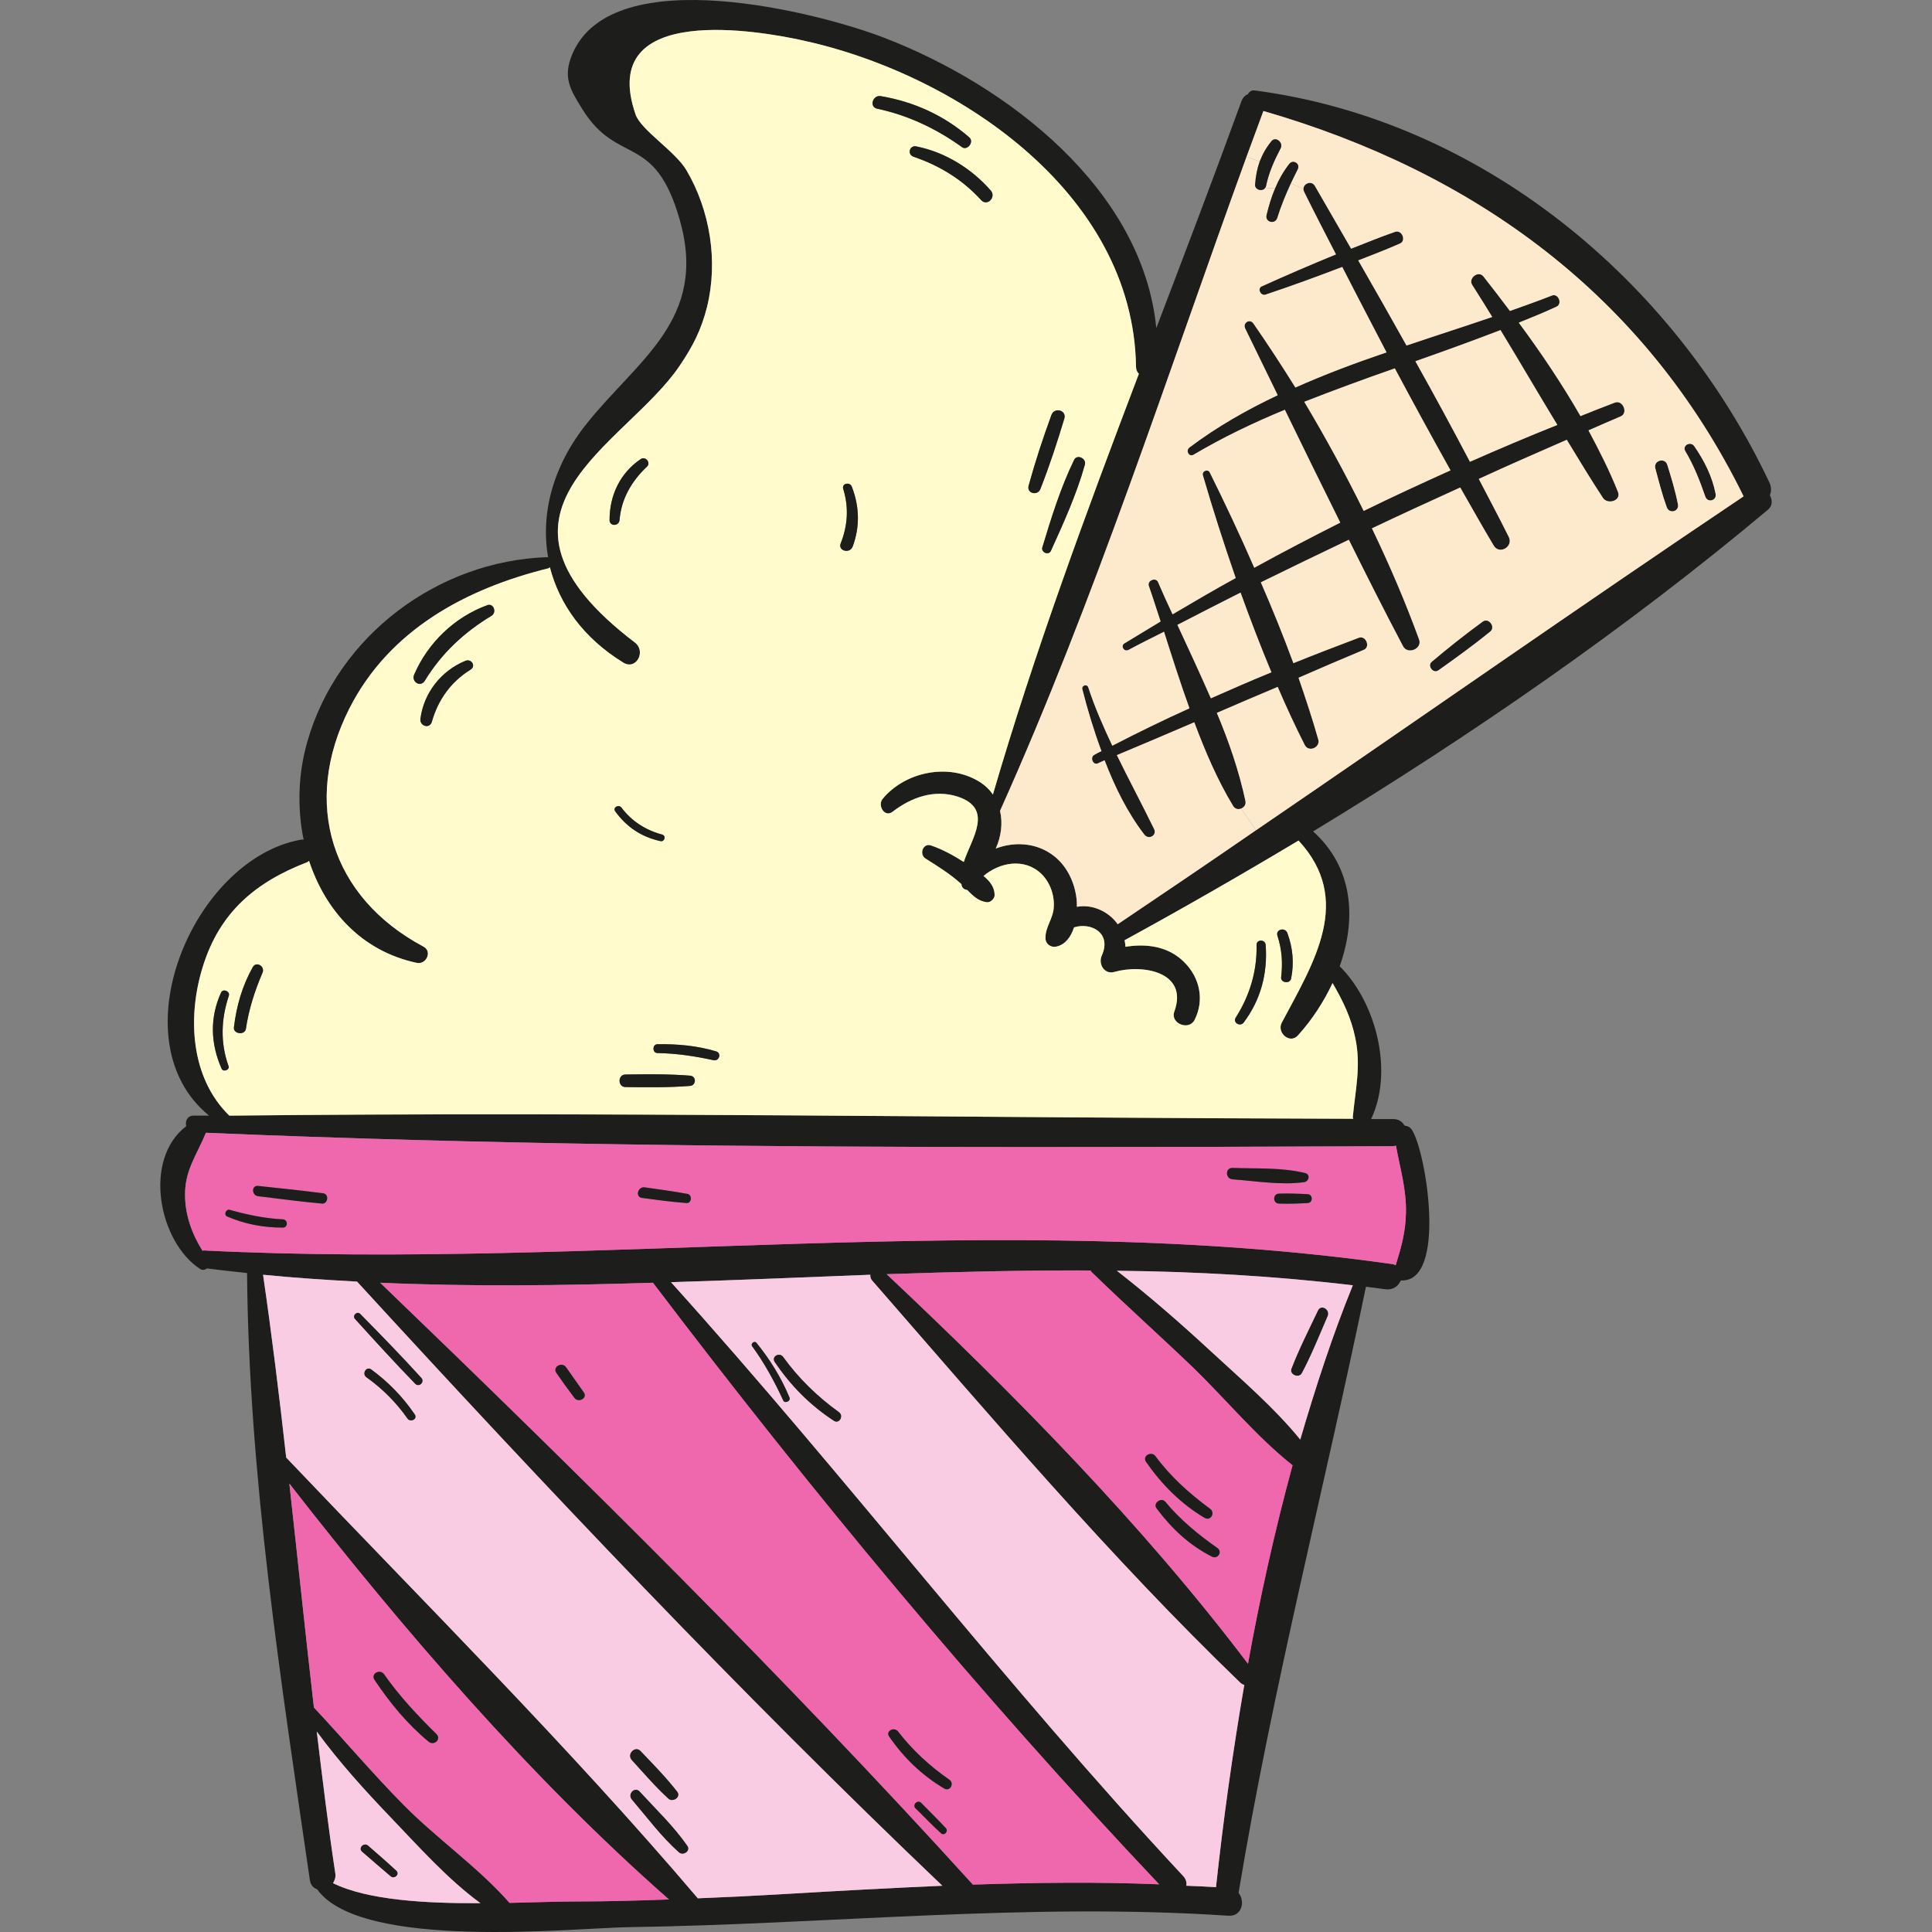 <?xml version="1.0" encoding="iso-8859-1"?>
<!-- Uploaded to: SVG Repo, www.svgrepo.com, Generator: SVG Repo Mixer Tools -->
<svg height="800px" width="800px" version="1.1" id="Layer_1" xmlns="http://www.w3.org/2000/svg" xmlns:xlink="http://www.w3.org/1999/xlink" 
	 viewBox="0 0 271.794 271.794" xml:space="preserve">
<rect x="0" y="0" width="271.794" height="271.794" fill="#808080" stroke="none"/>
<g>
	<path style="fill:#1D1D1B;" d="M248.986,69.664c0.362,0.683,0.402,1.487-0.281,2.049c-19.731,16.557-41.592,31.666-63.976,45.249
		c5.666,5.104,6.108,12.297,3.737,18.968c5.184,5.144,7.595,14.869,4.421,21.499c1.045,0,2.09,0,3.134,0
		c0.764,0,1.286,0.402,1.567,0.924c0.362,0.04,0.764,0.161,1.045,0.603c2.009,3.054,4.983,21.54-1.567,21.178
		c-0.322,0.764-1.085,1.366-2.09,1.246c-0.924-0.121-1.889-0.241-2.813-0.362c-5.907,28.572-13.141,56.461-17.923,85.274
		c0.964,1.165,0.482,3.335-1.407,3.215c-28.25-1.889-56.26,1.206-84.47,1.607c-7.675,0.121-37.614,3.335-43.762-5.345
		c-0.482-0.161-0.884-0.522-1.005-1.246c-4.099-28.17-8.6-56.943-8.841-85.435c-1.889-0.201-3.777-0.402-5.626-0.643
		c-0.281,0.201-0.643,0.281-0.964,0.08c-5.827-3.777-8.118-15.391-1.969-20.093c-0.161-0.683,0.121-1.447,1.005-1.487
		c0.764,0,1.487,0,2.21,0c-12.98-10.569-2.291-36.047,12.9-38.819c0.161-0.04,0.281,0,0.402,0
		c-0.924-4.501-0.764-9.323,0.522-13.784c4.26-14.949,18.405-25.438,33.716-25.96c0.08,0,0.08,0.04,0.161,0.04
		c-1.085-6.189,0.683-12.859,5.345-18.726c7.233-9.122,17.159-14.708,13.181-28.733c-3.536-12.457-8.72-7.555-13.703-15.592
		c-1.728-2.773-2.813-4.501-1.406-7.796c5.706-13.342,35.002-5.706,43.883-2.25c17.441,6.711,36.328,21.338,38.257,40.829
		c4.059-10.649,8.117-21.298,11.975-31.907c0.201-0.522,0.522-0.844,0.924-1.005c0.161-0.322,0.442-0.563,0.924-0.522
		c31.827,4.179,58.912,26.563,72.455,55.215C249.228,68.579,249.187,69.182,248.986,69.664z M245.289,69.825
		c-13.864-28.251-37.815-45.611-67.552-54.211c-0.804,2.13-1.567,4.3-2.371,6.43c-11.172,30.702-21.298,62.248-34.68,92.025
		c0.402,1.728,0.161,3.617-0.603,5.304c2.532-0.965,5.465-0.844,7.796,0.763c2.09,1.407,3.295,3.858,3.576,6.349
		c0.04,0.321,0.04,0.683,0.04,1.085c2.17-0.402,4.461,0.643,5.747,2.451c6.51-4.38,12.98-8.76,19.45-13.221
		C199.598,101.17,222.303,85.256,245.289,69.825z M197.79,170.61c0.08-3.295-0.844-6.309-1.406-9.444
		c-0.121,0-0.241,0.08-0.362,0.08c-16.798,0.08-33.635,0.12-50.473,0.12c-38.9,0-77.799-0.362-116.579-2.009
		c-1.246,3.054-2.974,5.264-2.934,8.72c0,2.853,0.964,5.506,2.451,7.876c0.04,0,0.121-0.04,0.201-0.04
		c55.697,2.773,111.877-5.947,167.253,1.929c0.161,0.04,0.281,0.08,0.402,0.161C197.107,175.553,197.75,173.303,197.79,170.61z
		 M190.315,157.108c0.362-3.777,1.165-7.153,0.362-11.011c-0.563-2.853-1.768-5.345-3.215-7.796
		c-1.246,2.652-2.893,5.184-4.863,7.354c-1.125,1.286-3.014-0.362-2.291-1.768c4.581-8.6,10.087-17.28,2.371-25.638
		c-8.117,4.862-16.315,9.564-24.473,14.025c0.04,0.322,0.121,0.603,0.121,0.924c2.934-0.482,6.028-0.08,8.238,2.13
		c2.25,2.21,2.893,5.385,1.487,8.158c-0.804,1.567-3.456,0.482-2.853-1.165c2.049-5.626-4.501-6.711-8.439-5.586
		c-1.406,0.402-2.29-1.125-1.768-2.291c1.447-3.175-1.487-4.742-3.898-3.978c-0.442,1.326-1.206,2.411-2.451,2.693
		c-0.804,0.201-1.567-0.362-1.567-1.165c-0.04-1.567,1.085-2.773,1.165-4.34c0.121-1.728-0.522-3.536-1.768-4.742
		c-2.371-2.25-5.827-1.607-8.118,0.322c0.844,0.683,1.527,1.487,1.567,2.612c0.04,0.522-0.522,1.125-1.085,1.085
		c-1.246-0.161-1.969-0.924-2.773-1.728c-0.442-0.04-0.804-0.362-0.804-0.804c-0.04-0.04-0.08-0.08-0.121-0.121
		c-1.527-1.366-3.215-2.411-4.943-3.496c-0.924-0.603-0.362-2.21,0.764-1.849c1.648,0.563,3.175,1.407,4.621,2.331
		c1.085-3.295,4.3-7.515-0.884-9.202c-3.295-1.045-6.51,0.121-9.122,2.13c-1.125,0.884-2.17-0.884-1.407-1.808
		c3.175-3.818,9.243-5.063,13.542-2.451c0.844,0.522,1.487,1.125,1.969,1.849c5.827-19.972,13.101-39.623,20.535-59.194
		c-0.241-0.241-0.402-0.563-0.402-1.005c-0.362-24.634-25.598-41.431-47.419-46.013c-4.782-1.005-28.532-5.546-22.986,10.529
		c0.764,2.21,5.586,5.184,7.153,7.836c3.335,5.666,4.501,12.819,2.893,19.289c-0.804,3.175-1.969,5.465-3.818,8.198
		C88,62.795,65.054,71.917,89.326,90.402c1.607,1.246,0.161,3.938-1.648,2.813c-5.626-3.456-9.002-8.238-10.328-13.422
		c-0.04,0.04-0.08,0.121-0.201,0.161c-11.574,2.853-22.383,8.64-28.009,19.731c-6.751,13.342-2.532,26.563,10.408,33.475
		c1.326,0.683,0.402,2.612-0.965,2.291c-7.796-1.688-12.819-7.394-15.11-14.346c-0.08,0.08-0.161,0.161-0.281,0.201
		c-7.274,2.813-12.297,7.033-14.668,14.708c-2.17,6.952-1.768,15.592,3.737,20.937c52.683-0.563,105.447,0.322,158.131,0.442
		C190.356,157.309,190.275,157.229,190.315,157.108z M182.921,202.518c2.17-7.394,4.541-14.708,7.394-21.7
		c-11.051-1.326-22.142-1.929-33.193-2.049c4.541,3.536,8.921,7.354,13.181,11.292C174.563,193.998,179.224,197.977,182.921,202.518
		z M175.567,234.064c1.688-9.363,3.777-18.767,6.269-27.929c-5.023-3.978-9.323-9.203-13.944-13.703
		c-4.742-4.541-9.645-8.921-14.346-13.502c-0.08-0.08-0.08-0.121-0.121-0.201c-9.564-0.04-19.128,0.201-28.692,0.522
		C142.575,196.048,160.779,214.493,175.567,234.064z M175.045,237.037c-0.161-0.04-0.322-0.12-0.482-0.241
		c-18.244-17.561-35.243-37.574-51.88-56.662c-0.201-0.241-0.281-0.522-0.241-0.804c-9.363,0.362-18.686,0.764-28.05,1.045
		c24.634,27.326,46.977,56.662,72.093,83.586c0.362,0.402,0.482,0.884,0.402,1.326c1.406,0.04,2.773,0.121,4.179,0.201
		C172.071,256.166,173.397,246.601,175.045,237.037z M136.868,265.127c8.72-0.281,17.441-0.402,26.201-0.04
		c-25.277-26.723-48.986-55.336-71.209-84.631c-12.779,0.402-25.598,0.563-38.377,0C81.935,207.822,110.346,235.912,136.868,265.127
		z M110.386,266.453c7.434-0.442,14.788-0.844,22.183-1.165c-28.451-27.125-55.778-56.019-82.34-84.993
		c-4.42-0.241-8.801-0.522-13.221-0.965c1.246,8.56,2.291,17.119,3.255,25.719c19.369,20.374,39.744,40.628,57.907,62.006
		C102.228,266.895,106.327,266.694,110.386,266.453z M81.01,267.498c4.38,0,8.72-0.121,13.101-0.281
		c-19.49-17.119-37.413-37.975-53.407-58.51c1.165,10.489,2.25,21.017,3.456,31.506c4.26,4.541,8.278,9.323,12.699,13.784
		c4.661,4.702,10.448,8.72,14.828,13.703C75.304,267.619,78.599,267.498,81.01,267.498z M46.852,264.926
		c4.903,2.411,13.141,2.853,20.736,2.813c-4.621-3.376-8.76-8.037-12.538-11.975c-3.657-3.818-7.314-7.836-10.488-12.176
		c0.804,6.671,1.608,13.342,2.612,19.972C47.254,264.082,47.094,264.524,46.852,264.926z"/>
	<path style="fill:#1D1D1B;" d="M241.351,69.463c0.201,0.964-1.125,1.326-1.447,0.402c-0.764-2.21-1.607-4.38-2.813-6.39
		c-0.482-0.804,0.723-1.447,1.246-0.723C239.784,64.842,240.869,67.012,241.351,69.463z"/>
	<path style="fill:#1D1D1B;" d="M236.047,70.91c0.241,1.045-1.206,1.447-1.567,0.442c-0.643-1.768-1.125-3.657-1.607-5.465
		c-0.281-1.125,1.366-1.567,1.688-0.482C235.122,67.213,235.685,69.061,236.047,70.91z"/>
	<path style="fill:#1D1D1B;" d="M227.166,56.644c1.125-0.442,1.929,1.447,0.844,1.929c-1.527,0.643-3.054,1.326-4.541,1.969
		c1.527,2.853,2.974,5.706,4.139,8.64c0.522,1.246-1.406,1.849-2.09,0.884c-1.768-2.692-3.416-5.425-5.104-8.198
		c-4.139,1.808-8.278,3.617-12.377,5.505c1.406,2.692,2.853,5.425,4.219,8.158c0.683,1.366-1.326,2.572-2.13,1.206
		c-1.607-2.692-3.135-5.425-4.702-8.158c-4.139,1.889-8.278,3.778-12.417,5.747c2.492,5.184,4.742,10.448,6.631,15.632
		c0.482,1.326-1.608,2.17-2.25,0.964c-2.612-4.943-5.144-9.966-7.635-14.989c-4.139,1.969-8.278,3.978-12.377,5.988
		c1.648,3.778,3.175,7.555,4.581,11.373c3.054-1.246,6.148-2.411,9.202-3.576c1.005-0.362,1.648,1.286,0.723,1.688
		c-3.094,1.286-6.148,2.612-9.202,3.938c1.005,2.933,1.969,5.827,2.773,8.68c0.322,1.125-1.326,1.848-1.889,0.804
		c-1.326-2.612-2.612-5.385-3.818-8.198c-2.853,1.206-5.706,2.411-8.56,3.657c1.728,4.099,3.135,8.238,4.019,12.377
		c0.12,0.522-0.201,0.924-0.603,1.085c-0.402,0.161-0.844,0.08-1.125-0.362c-2.17-3.576-3.898-7.595-5.465-11.774
		c-3.617,1.567-7.274,3.094-10.89,4.621c1.688,3.456,3.496,6.832,5.224,10.368c0.482,0.924-0.764,1.607-1.366,0.804
		c-2.371-3.094-4.139-6.671-5.586-10.448c-0.321,0.161-0.643,0.281-0.964,0.442c-0.683,0.281-1.125-0.884-0.482-1.206
		c0.322-0.201,0.643-0.362,1.005-0.522c-1.085-2.934-1.969-5.867-2.692-8.72c-0.121-0.563,0.683-0.764,0.844-0.241
		c0.924,2.853,2.13,5.546,3.376,8.198c3.577-1.848,7.193-3.617,10.85-5.264c-1.286-3.576-2.451-7.233-3.577-10.77
		c-1.688,0.844-3.376,1.688-5.023,2.572c-0.603,0.281-1.125-0.563-0.563-0.924c1.688-1.045,3.416-2.049,5.104-3.094
		c-0.563-1.688-1.085-3.376-1.648-4.983c-0.281-0.764,0.964-1.286,1.286-0.563c0.643,1.487,1.326,3.014,2.049,4.541
		c2.934-1.728,5.867-3.456,8.881-5.104c-1.688-4.862-3.255-9.765-4.621-14.467c-0.161-0.563,0.683-0.924,0.965-0.402
		c2.13,4.3,4.26,8.801,6.269,13.422c4.019-2.21,8.037-4.3,12.096-6.349c-2.612-5.264-5.224-10.569-7.796-15.873
		c-4.38,1.808-8.68,3.858-12.819,6.309c-0.683,0.402-1.165-0.563-0.603-1.005c3.898-2.933,8.077-5.305,12.417-7.354
		c-1.527-3.134-3.054-6.269-4.581-9.403c-0.362-0.804,0.683-1.406,1.165-0.683c2.009,2.893,3.978,5.907,5.907,9.002
		c4.139-1.848,8.439-3.456,12.819-4.943c-2.09-4.019-4.179-7.997-6.229-12.015c-3.577,1.366-7.193,2.692-10.81,3.898
		c-0.683,0.201-1.165-0.884-0.522-1.165c3.456-1.567,6.912-3.054,10.448-4.501c-1.487-2.893-3.014-5.827-4.461-8.76
		c-0.08-0.161-0.12-0.281-0.12-0.442c0-0.764,1.125-1.246,1.607-0.442c1.688,2.934,3.416,5.907,5.104,8.841
		c2.049-0.804,4.099-1.648,6.189-2.371c0.964-0.322,1.607,1.246,0.683,1.648c-1.929,0.844-3.898,1.608-5.867,2.371
		c2.291,3.978,4.541,7.957,6.791,11.975c4.018-1.366,8.077-2.652,12.056-4.019c-0.924-1.487-1.849-3.014-2.813-4.501
		c-0.603-0.924,0.844-2.09,1.567-1.206c1.246,1.567,2.492,3.215,3.737,4.863c2.009-0.723,3.978-1.407,5.907-2.17
		c0.884-0.362,1.527,1.165,0.643,1.567c-1.728,0.804-3.496,1.527-5.305,2.25c3.094,4.179,6.068,8.6,8.68,13.141
		C223.951,57.89,225.558,57.247,227.166,56.644z M219.088,59.778c-2.692-4.42-5.305-8.921-7.997-13.342
		c-3.978,1.527-7.957,2.974-11.975,4.38c2.612,4.662,5.184,9.403,7.676,14.145C210.89,63.154,214.949,61.426,219.088,59.778z
		 M204.059,66.168c-2.652-4.742-5.264-9.524-7.836-14.346c-4.26,1.487-8.519,3.054-12.739,4.702
		c2.974,4.983,5.787,10.127,8.359,15.351C195.861,69.905,199.96,68.016,204.059,66.168z M178.862,94.579
		c-1.527-3.657-2.974-7.434-4.34-11.212c-2.974,1.487-5.907,3.014-8.881,4.541c1.567,3.376,3.175,6.832,4.702,10.328
		C173.156,96.99,176.009,95.744,178.862,94.579z"/>
	<path style="fill:#FDE9CC;" d="M228.009,58.573c1.085-0.482,0.281-2.371-0.844-1.929c-1.607,0.603-3.215,1.246-4.822,1.889
		c-2.612-4.541-5.586-8.961-8.68-13.141c1.808-0.723,3.577-1.447,5.305-2.25c0.884-0.402,0.241-1.929-0.643-1.567
		c-1.929,0.764-3.898,1.447-5.907,2.17c-1.246-1.648-2.492-3.295-3.737-4.863c-0.723-0.884-2.17,0.281-1.567,1.206
		c0.964,1.487,1.889,3.014,2.813,4.501c-3.978,1.366-8.037,2.652-12.056,4.019c-2.25-4.019-4.501-7.997-6.791-11.975
		c1.969-0.763,3.938-1.527,5.867-2.371c0.924-0.402,0.281-1.969-0.683-1.648c-2.09,0.723-4.139,1.567-6.189,2.371
		c-1.688-2.934-3.416-5.907-5.104-8.841c-0.482-0.804-1.607-0.321-1.607,0.442l-1.768-0.804c0.321-0.683,0.643-1.326,0.964-1.969
		c0.402-0.804-0.683-1.447-1.206-0.723c-0.844,1.085-1.487,2.25-1.969,3.416l-1.406-0.08c0.08-0.08,0.12-0.161,0.12-0.241
		c0.402-1.929,1.165-3.617,2.049-5.305c0.442-0.804-0.683-1.768-1.286-1.005c-0.723,0.884-1.246,1.808-1.648,2.853l-1.848-0.683
		c0.804-2.13,1.567-4.3,2.371-6.43c29.737,8.6,53.688,25.96,67.552,54.211c-22.986,15.431-45.691,31.345-68.597,46.977l-2.09-3.054
		c0.402-0.161,0.723-0.563,0.603-1.085c-0.884-4.139-2.291-8.278-4.019-12.377c2.853-1.246,5.706-2.451,8.56-3.657
		c1.206,2.813,2.492,5.586,3.818,8.198c0.563,1.045,2.21,0.322,1.889-0.804c-0.804-2.853-1.768-5.747-2.773-8.68
		c3.054-1.326,6.108-2.652,9.202-3.938c0.924-0.402,0.281-2.049-0.723-1.688c-3.054,1.165-6.148,2.331-9.202,3.576
		c-1.406-3.818-2.934-7.595-4.581-11.373c4.099-2.009,8.238-4.019,12.377-5.988c2.492,5.023,5.023,10.046,7.635,14.989
		c0.643,1.206,2.733,0.362,2.25-0.964c-1.889-5.184-4.139-10.448-6.631-15.632c4.139-1.969,8.278-3.858,12.417-5.747
		c1.567,2.733,3.094,5.465,4.702,8.158c0.804,1.366,2.813,0.161,2.13-1.206c-1.366-2.733-2.813-5.465-4.219-8.158
		c4.099-1.889,8.238-3.697,12.377-5.505c1.688,2.773,3.335,5.505,5.104,8.198c0.683,0.964,2.612,0.362,2.09-0.884
		c-1.165-2.934-2.612-5.787-4.139-8.64C224.955,59.899,226.482,59.216,228.009,58.573z M239.904,69.865
		c0.321,0.924,1.648,0.563,1.447-0.402c-0.482-2.451-1.567-4.621-3.014-6.711c-0.522-0.723-1.728-0.08-1.246,0.723
		C238.297,65.485,239.141,67.655,239.904,69.865z M234.479,71.352c0.362,1.005,1.808,0.603,1.567-0.442
		c-0.362-1.849-0.924-3.697-1.487-5.506c-0.322-1.085-1.969-0.643-1.688,0.482C233.354,67.695,233.836,69.584,234.479,71.352z
		 M209.645,88.833c0.764-0.643-0.241-1.969-1.045-1.366c-2.492,1.808-4.863,3.697-7.193,5.666c-0.603,0.522,0.201,1.648,0.924,1.165
		C204.822,92.53,207.274,90.761,209.645,88.833z"/>
	<path style="fill:#FDE9CC;" d="M211.091,46.437c2.692,4.42,5.305,8.921,7.997,13.342c-4.139,1.648-8.198,3.376-12.297,5.184
		c-2.492-4.742-5.063-9.484-7.676-14.145C203.135,49.41,207.113,47.964,211.091,46.437z"/>
	<path style="fill:#1D1D1B;" d="M208.6,87.466c0.804-0.603,1.808,0.723,1.045,1.366c-2.371,1.929-4.822,3.697-7.314,5.465
		c-0.723,0.482-1.527-0.643-0.924-1.165C203.737,91.163,206.108,89.275,208.6,87.466z"/>
	<path style="fill:#FDE9CC;" d="M196.223,51.822c2.572,4.822,5.184,9.604,7.836,14.346c-4.099,1.849-8.198,3.737-12.216,5.706
		c-2.572-5.224-5.385-10.368-8.359-15.351C187.703,54.876,191.963,53.308,196.223,51.822z"/>
	<path style="fill:#EF67AC;" d="M196.383,161.167c0.563,3.135,1.487,6.148,1.406,9.444c-0.04,2.693-0.683,4.943-1.447,7.394
		c-0.12-0.08-0.241-0.121-0.402-0.161c-55.376-7.876-111.556,0.844-167.253-1.929c-0.08,0-0.161,0.04-0.201,0.04
		c-1.487-2.371-2.451-5.023-2.451-7.876c-0.04-3.456,1.688-5.666,2.934-8.72c38.779,1.648,77.679,2.009,116.579,2.009
		c16.838,0,33.676-0.04,50.473-0.12C196.142,161.247,196.263,161.167,196.383,161.167z M183.966,169.244
		c0.764-0.04,0.764-1.206,0-1.246c-1.366-0.08-2.692-0.121-4.018-0.08c-0.924,0-0.924,1.406,0,1.406
		C181.274,169.365,182.6,169.324,183.966,169.244z M183.444,166.311c0.683-0.08,0.964-1.085,0.161-1.286
		c-3.255-0.804-6.832-0.603-10.207-0.723c-1.045-0.04-1.045,1.527,0,1.607C176.692,166.15,180.148,166.753,183.444,166.311z
		 M96.562,169.244c0.723,0.08,0.884-1.125,0.161-1.286c-2.009-0.362-4.018-0.643-6.028-0.924c-0.965-0.121-1.366,1.326-0.402,1.487
		C92.383,168.802,94.432,169.083,96.562,169.244z M45.325,169.324c0.804,0.04,1.005-1.326,0.161-1.447
		c-3.054-0.402-6.148-0.723-9.202-1.045c-0.924-0.08-0.884,1.326,0,1.447C39.298,168.641,42.271,169.043,45.325,169.324z
		 M39.78,172.7c0.764,0,0.764-1.125,0-1.165c-2.532-0.121-4.983-0.643-7.434-1.326c-0.522-0.201-0.924,0.683-0.402,0.924
		C34.475,172.218,37.047,172.7,39.78,172.7z"/>
	<path style="fill:#FDE9CC;" d="M188.828,37.556c2.049,4.019,4.139,7.997,6.229,12.015c-4.38,1.487-8.68,3.094-12.819,4.943
		c-1.929-3.094-3.898-6.108-5.907-9.002c-0.482-0.723-1.527-0.12-1.165,0.683c1.527,3.135,3.054,6.269,4.581,9.403
		c-4.34,2.049-8.519,4.421-12.417,7.354c-0.563,0.442-0.08,1.407,0.603,1.005c4.139-2.451,8.439-4.501,12.819-6.309
		c2.572,5.305,5.184,10.609,7.796,15.873c-4.059,2.049-8.077,4.139-12.096,6.349c-2.009-4.621-4.139-9.122-6.269-13.422
		c-0.281-0.522-1.125-0.161-0.965,0.402c1.366,4.702,2.934,9.604,4.621,14.467c-3.014,1.648-5.947,3.376-8.881,5.104
		c-0.723-1.527-1.407-3.054-2.049-4.541c-0.321-0.723-1.567-0.201-1.286,0.563c0.563,1.607,1.085,3.295,1.648,4.983
		c-1.688,1.045-3.416,2.049-5.104,3.094c-0.563,0.362-0.04,1.206,0.563,0.924c1.648-0.884,3.335-1.728,5.023-2.572
		c1.125,3.536,2.291,7.193,3.577,10.77c-3.657,1.648-7.274,3.416-10.85,5.264c-1.246-2.652-2.451-5.345-3.376-8.198
		c-0.161-0.522-0.964-0.321-0.844,0.241c0.723,2.853,1.607,5.787,2.692,8.72c-0.362,0.161-0.683,0.322-1.005,0.522
		c-0.643,0.322-0.201,1.487,0.482,1.206c0.322-0.161,0.643-0.281,0.964-0.442c1.447,3.777,3.215,7.354,5.586,10.448
		c0.603,0.804,1.849,0.121,1.366-0.804c-1.728-3.536-3.536-6.912-5.224-10.368c3.617-1.527,7.274-3.054,10.89-4.621
		c1.567,4.179,3.295,8.198,5.465,11.774c0.281,0.442,0.723,0.522,1.125,0.362l2.09,3.054c-6.47,4.461-12.94,8.841-19.45,13.221
		c-1.286-1.808-3.577-2.853-5.747-2.451c0-0.402,0-0.764-0.04-1.085c-0.281-2.492-1.487-4.943-3.576-6.349
		c-2.331-1.607-5.264-1.728-7.796-0.763c0.764-1.688,1.005-3.576,0.603-5.304c13.382-29.778,23.509-61.323,34.68-92.025l1.848,0.683
		c-0.362,1.005-0.563,2.09-0.643,3.215c-0.08,0.804,1.085,1.045,1.407,0.482l1.406,0.08c-0.522,1.206-0.884,2.451-1.206,3.778
		c-0.201,0.964,1.165,1.326,1.487,0.402c0.522-1.688,1.206-3.335,1.929-4.903l1.768,0.804c0,0.161,0.04,0.281,0.12,0.442
		c1.447,2.934,2.974,5.867,4.461,8.76c-3.536,1.447-6.992,2.934-10.448,4.501c-0.643,0.281-0.161,1.366,0.522,1.165
		C181.635,40.248,185.252,38.922,188.828,37.556z"/>
	<path style="fill:#FFFBCC;" d="M190.677,146.097c0.804,3.858,0,7.233-0.362,11.011c-0.04,0.121,0.04,0.201,0.08,0.281
		c-52.683-0.12-105.447-1.005-158.131-0.442c-5.505-5.345-5.907-13.985-3.737-20.937c2.371-7.675,7.394-11.895,14.668-14.708
		c0.121-0.04,0.201-0.121,0.281-0.201c2.291,6.952,7.314,12.659,15.11,14.346c1.366,0.321,2.291-1.607,0.965-2.291
		c-12.94-6.912-17.159-20.133-10.408-33.475C54.769,88.59,65.579,82.803,77.152,79.95c0.121-0.04,0.161-0.12,0.201-0.161
		c1.326,5.184,4.702,9.966,10.328,13.422c1.808,1.125,3.255-1.567,1.648-2.813c-24.272-18.485-1.326-27.608,6.309-38.98
		c1.849-2.733,3.014-5.023,3.818-8.198c1.607-6.47,0.442-13.623-2.893-19.289c-1.567-2.652-6.389-5.626-7.153-7.836
		C83.863,0.022,107.613,4.563,112.395,5.568c21.821,4.581,47.057,21.379,47.419,46.013c0,0.442,0.161,0.764,0.402,1.005
		c-7.434,19.57-14.708,39.221-20.535,59.194c-0.482-0.723-1.125-1.326-1.969-1.849c-4.3-2.612-10.368-1.366-13.542,2.451
		c-0.764,0.924,0.281,2.692,1.407,1.808c2.612-2.009,5.827-3.175,9.122-2.13c5.184,1.688,1.969,5.907,0.884,9.202
		c-1.447-0.924-2.974-1.768-4.621-2.331c-1.125-0.362-1.688,1.246-0.764,1.849c1.728,1.085,3.416,2.13,4.943,3.496
		c0.04,0.04,0.08,0.08,0.121,0.121c0,0.442,0.362,0.763,0.804,0.804c0.804,0.804,1.527,1.567,2.773,1.728
		c0.563,0.04,1.125-0.563,1.085-1.085c-0.04-1.125-0.723-1.929-1.567-2.612c2.291-1.929,5.747-2.572,8.118-0.322
		c1.246,1.206,1.889,3.014,1.768,4.742c-0.08,1.567-1.206,2.773-1.165,4.34c0,0.804,0.763,1.366,1.567,1.165
		c1.246-0.281,2.009-1.366,2.451-2.693c2.411-0.763,5.345,0.804,3.898,3.978c-0.522,1.165,0.362,2.692,1.768,2.291
		c3.938-1.125,10.488-0.04,8.439,5.586c-0.603,1.648,2.049,2.733,2.853,1.165c1.406-2.773,0.763-5.947-1.487-8.158
		c-2.21-2.21-5.304-2.612-8.238-2.13c0-0.322-0.08-0.603-0.121-0.924c8.158-4.461,16.356-9.162,24.473-14.025
		c7.716,8.359,2.21,17.039-2.371,25.638c-0.723,1.407,1.165,3.054,2.291,1.768c1.969-2.17,3.617-4.702,4.863-7.354
		C188.909,140.752,190.114,143.244,190.677,146.097z M181.635,137.658c0.442-2.17,0.241-4.3-0.522-6.389
		c-0.322-0.884-1.688-0.522-1.406,0.362c0.643,1.969,0.763,3.858,0.522,5.867C180.148,138.261,181.474,138.462,181.635,137.658z
		 M174.964,143.847c2.411-3.215,3.376-6.912,3.094-10.89c-0.04-0.844-1.326-0.844-1.286,0c0.08,3.657-0.964,7.113-2.934,10.207
		C173.397,143.887,174.482,144.49,174.964,143.847z M152.621,65.364c0.241-0.884-1.125-1.527-1.527-0.643
		c-1.889,3.898-3.215,8.158-4.461,12.297c-0.201,0.683,0.884,1.165,1.206,0.482C149.607,73.602,151.456,69.543,152.621,65.364z
		 M149.728,58.894c0.362-1.206-1.406-1.648-1.808-0.522c-1.206,3.295-2.291,6.59-3.215,9.966c-0.281,1.085,1.246,1.447,1.648,0.482
		C147.638,65.565,148.723,62.23,149.728,58.894z M138.034,28.152c0.844,0.924,2.13-0.402,1.366-1.326
		c-2.692-3.094-6.43-5.425-10.488-6.229c-0.964-0.201-1.326,1.125-0.402,1.447C132.247,23.33,135.382,25.259,138.034,28.152z
		 M135.301,20.678c0.763,0.603,1.808-0.723,1.045-1.366c-3.576-3.094-7.756-4.983-12.417-5.787
		c-1.165-0.201-1.688,1.527-0.522,1.768C127.746,16.217,131.725,18.106,135.301,20.678z M119.95,76.897
		c1.045-2.773,0.964-5.666-0.121-8.439c-0.281-0.723-1.447-0.442-1.206,0.321c0.804,2.612,0.643,5.144-0.362,7.676
		C117.861,77.5,119.548,77.942,119.95,76.897z M100.38,149.151c0.804,0.161,1.165-1.005,0.362-1.246
		c-2.692-0.804-5.425-1.045-8.238-1.005c-0.763,0-0.763,1.246,0,1.246C95.196,148.187,97.808,148.589,100.38,149.151z
		 M97.044,152.768c0.924-0.04,0.965-1.406,0-1.447c-3.014-0.241-6.028-0.201-9.042-0.161c-1.125,0-1.125,1.768,0,1.768
		C91.017,152.969,94.03,153.009,97.044,152.768z M92.905,118.329c0.603,0.12,0.844-0.764,0.241-0.924
		c-2.291-0.603-4.3-1.889-5.706-3.777c-0.402-0.522-1.286-0.04-0.884,0.522C88.163,116.36,90.213,117.726,92.905,118.329z
		 M91.017,65.645c0.563-0.522-0.161-1.487-0.844-1.085c-2.934,1.969-4.42,5.104-4.42,8.6c0,0.924,1.326,0.884,1.407,0
		C87.4,70.186,88.847,67.695,91.017,65.645z M69.156,86.622c0.764-0.482,0.281-1.808-0.603-1.487
		c-4.621,1.688-8.359,5.304-10.287,9.765c-0.442,1.005,0.884,1.849,1.487,0.884C62.123,91.887,65.298,88.953,69.156,86.622z
		 M66.182,94.217c0.844-0.523,0.121-1.608-0.723-1.246c-3.416,1.407-5.827,4.501-6.309,8.118c-0.161,1.045,1.286,1.527,1.608,0.442
		C61.641,98.437,63.409,95.945,66.182,94.217z M36.927,136.854c0.402-0.884-0.844-1.688-1.366-0.804
		c-1.487,2.652-2.291,5.465-2.652,8.479c-0.121,0.924,1.527,1.165,1.688,0.201C34.998,141.998,35.842,139.386,36.927,136.854z
		 M32.185,140.109c0.241-0.643-0.804-1.085-1.085-0.482c-1.607,3.536-1.487,7.193,0.08,10.73c0.241,0.522,1.206,0.121,0.964-0.402
		C30.979,146.7,31.1,143.364,32.185,140.109z"/>
	<path style="fill:#1D1D1B;" d="M185.413,184.354c0.442-0.924,1.768-0.12,1.366,0.804c-1.165,2.693-2.25,5.425-3.617,7.997
		c-0.402,0.804-1.808,0.241-1.487-0.603C182.76,189.739,184.127,187.046,185.413,184.354z"/>
	<path style="fill:#FACCE3;" d="M190.315,180.818c-2.853,6.992-5.224,14.306-7.394,21.7c-3.697-4.541-8.359-8.519-12.618-12.457
		c-4.26-3.938-8.64-7.756-13.181-11.292C168.173,178.889,179.264,179.491,190.315,180.818z M186.779,185.158
		c0.402-0.924-0.924-1.728-1.366-0.804c-1.286,2.693-2.652,5.385-3.737,8.198c-0.322,0.844,1.085,1.407,1.487,0.603
		C184.529,190.583,185.614,187.85,186.779,185.158z"/>
	<path style="fill:#1D1D1B;" d="M183.966,167.998c0.764,0.04,0.764,1.205,0,1.246c-1.366,0.08-2.692,0.121-4.018,0.08
		c-0.924,0-0.924-1.406,0-1.406C181.274,167.878,182.6,167.918,183.966,167.998z"/>
	<path style="fill:#1D1D1B;" d="M183.604,165.025c0.804,0.201,0.522,1.206-0.161,1.286c-3.295,0.442-6.751-0.161-10.046-0.402
		c-1.045-0.08-1.045-1.648,0-1.607C176.773,164.422,180.349,164.221,183.604,165.025z"/>
	<path style="fill:#1D1D1B;" d="M181.354,23.089c0.522-0.723,1.607-0.08,1.206,0.723c-0.321,0.643-0.643,1.286-0.964,1.969
		c-0.723,1.567-1.407,3.215-1.929,4.903c-0.322,0.924-1.688,0.563-1.487-0.402c0.322-1.326,0.683-2.572,1.206-3.778
		C179.867,25.339,180.51,24.174,181.354,23.089z"/>
	<path style="fill:#1D1D1B;" d="M181.113,131.269c0.764,2.09,0.964,4.219,0.522,6.389c-0.161,0.804-1.487,0.603-1.406-0.161
		c0.241-2.009,0.12-3.898-0.522-5.867C179.425,130.746,180.791,130.385,181.113,131.269z"/>
	<path style="fill:#1D1D1B;" d="M178.862,19.874c0.603-0.764,1.728,0.201,1.286,1.005c-0.884,1.688-1.648,3.376-2.049,5.305
		c0,0.08-0.04,0.161-0.12,0.241c-0.322,0.563-1.487,0.321-1.407-0.482c0.08-1.125,0.281-2.21,0.643-3.215
		C177.617,21.682,178.139,20.758,178.862,19.874z"/>
	<path style="fill:#1D1D1B;" d="M178.059,132.956c0.281,3.978-0.683,7.676-3.094,10.89c-0.482,0.643-1.567,0.04-1.125-0.683
		c1.969-3.094,3.014-6.55,2.934-10.207C176.733,132.112,178.019,132.112,178.059,132.956z"/>
	<path style="fill:#EF67AC;" d="M181.836,206.135c-2.492,9.162-4.581,18.566-6.269,27.929
		c-14.788-19.57-32.992-38.016-50.835-54.813c9.564-0.321,19.128-0.563,28.692-0.522c0.04,0.08,0.04,0.121,0.121,0.201
		c4.702,4.581,9.604,8.961,14.346,13.502C172.513,196.932,176.813,202.156,181.836,206.135z M170.504,218.994
		c0.844,0.402,1.527-0.723,0.723-1.246c-2.693-1.889-5.224-3.978-7.314-6.51c-0.563-0.643-1.768,0.241-1.206,0.964
		C164.838,215.056,167.329,217.386,170.504,218.994z M169.459,213.529c0.844,0.522,1.567-0.723,0.764-1.286
		c-2.893-2.13-5.546-4.501-7.675-7.394c-0.563-0.764-1.889-0.04-1.326,0.804C163.431,208.827,166.124,211.56,169.459,213.529z"/>
	<path style="fill:#FDE9CC;" d="M174.522,83.367c1.366,3.778,2.813,7.555,4.34,11.212c-2.853,1.165-5.706,2.411-8.519,3.657
		c-1.527-3.496-3.135-6.952-4.702-10.328C168.615,86.381,171.549,84.854,174.522,83.367z"/>
	<path style="fill:#FACCE3;" d="M174.563,236.796c0.161,0.121,0.321,0.201,0.482,0.241c-1.648,9.564-2.974,19.128-3.978,28.451
		c-1.407-0.08-2.773-0.161-4.179-0.201c0.08-0.442-0.04-0.924-0.402-1.326c-25.116-26.924-47.459-56.26-72.093-83.586
		c9.363-0.281,18.686-0.683,28.05-1.045c-0.04,0.281,0.04,0.563,0.241,0.804C139.32,199.223,156.318,219.235,174.563,236.796z
		 M117.298,199.866c0.764,0.522,1.447-0.683,0.723-1.206c-3.014-2.17-5.706-4.782-7.836-7.756c-0.522-0.723-1.688-0.08-1.205,0.683
		C111.23,194.923,113.922,197.655,117.298,199.866z M110.185,197.012c0.201,0.482,1.085,0.121,0.884-0.402
		c-1.165-2.813-2.733-5.345-4.661-7.716c-0.281-0.322-0.844,0.121-0.603,0.482C107.533,191.748,108.939,194.32,110.185,197.012z"/>
	<path style="fill:#1D1D1B;" d="M171.227,217.748c0.804,0.522,0.12,1.648-0.723,1.246c-3.175-1.607-5.666-3.938-7.796-6.791
		c-0.563-0.723,0.643-1.607,1.206-0.964C166.003,213.77,168.535,215.859,171.227,217.748z"/>
	<path style="fill:#1D1D1B;" d="M170.222,212.243c0.804,0.563,0.08,1.808-0.764,1.286c-3.335-1.969-6.028-4.702-8.238-7.876
		c-0.563-0.844,0.764-1.567,1.326-0.804C164.677,207.742,167.329,210.113,170.222,212.243z"/>
	<path style="fill:#EF67AC;" d="M163.069,265.087c-8.761-0.362-17.481-0.241-26.201,0.04
		c-26.523-29.215-54.934-57.305-83.385-84.671c12.779,0.563,25.598,0.402,38.377,0C114.083,209.751,137.793,238.363,163.069,265.087
		z M132.85,251.625c0.804,0.442,1.447-0.723,0.723-1.246c-2.733-1.889-5.224-4.179-7.233-6.791c-0.563-0.723-1.808-0.04-1.246,0.723
		C127.184,247.325,129.675,249.736,132.85,251.625z M132.368,257.894c0.442,0.442,1.125-0.241,0.683-0.723
		c-1.125-1.206-2.291-2.371-3.456-3.536c-0.522-0.522-1.286,0.281-0.804,0.764C129.997,255.563,131.122,256.768,132.368,257.894z
		 M80.809,196.651c0.563,0.764,1.889,0.04,1.326-0.764c-0.844-1.206-1.688-2.371-2.492-3.536c-0.603-0.844-1.969-0.04-1.366,0.804
		C79.081,194.32,79.925,195.485,80.809,196.651z"/>
	<path style="fill:#1D1D1B;" d="M151.094,64.721c0.402-0.884,1.768-0.241,1.527,0.643c-1.165,4.179-3.014,8.238-4.782,12.136
		c-0.321,0.683-1.406,0.201-1.206-0.482C147.879,72.879,149.205,68.619,151.094,64.721z"/>
	<path style="fill:#1D1D1B;" d="M147.919,58.372c0.402-1.125,2.17-0.683,1.808,0.522c-1.005,3.335-2.09,6.671-3.376,9.926
		c-0.402,0.964-1.929,0.603-1.648-0.482C145.629,64.962,146.714,61.667,147.919,58.372z"/>
	<path style="fill:#1D1D1B;" d="M139.4,26.826c0.764,0.924-0.522,2.25-1.366,1.326c-2.652-2.893-5.787-4.822-9.524-6.108
		c-0.924-0.321-0.563-1.648,0.402-1.447C132.97,21.401,136.708,23.732,139.4,26.826z"/>
	<path style="fill:#1D1D1B;" d="M136.346,19.311c0.764,0.643-0.281,1.969-1.045,1.366c-3.577-2.572-7.555-4.461-11.895-5.385
		c-1.165-0.241-0.643-1.969,0.522-1.768C128.59,14.328,132.769,16.217,136.346,19.311z"/>
	<path style="fill:#1D1D1B;" d="M133.573,250.379c0.723,0.522,0.08,1.688-0.723,1.246c-3.175-1.889-5.666-4.3-7.756-7.314
		c-0.563-0.764,0.683-1.447,1.246-0.723C128.349,246.2,130.841,248.49,133.573,250.379z"/>
	<path style="fill:#1D1D1B;" d="M133.051,257.17c0.442,0.482-0.241,1.165-0.683,0.723c-1.246-1.125-2.371-2.331-3.576-3.496
		c-0.482-0.482,0.281-1.286,0.804-0.764C130.76,254.799,131.926,255.965,133.051,257.17z"/>
	<path style="fill:#FACCE3;" d="M132.569,265.288c-7.394,0.322-14.748,0.723-22.183,1.165c-4.059,0.241-8.158,0.442-12.216,0.603
		c-18.164-21.379-38.538-41.632-57.907-62.006c-0.965-8.6-2.009-17.159-3.255-25.719c4.421,0.442,8.801,0.723,13.221,0.965
		C76.791,209.269,104.117,238.162,132.569,265.288z M95.517,260.586c0.603,0.522,1.688-0.201,1.165-0.924
		c-1.929-2.773-4.42-5.144-6.711-7.635c-0.683-0.723-1.728,0.362-1.085,1.125C91.017,255.643,93.026,258.376,95.517,260.586z
		 M94.03,253.031c0.603,0.563,1.808-0.201,1.246-0.964c-1.567-2.009-3.376-3.858-5.144-5.706c-0.764-0.844-2.009,0.402-1.246,1.246
		C90.574,249.455,92.182,251.343,94.03,253.031z M58.426,194.682c0.563,0.523,1.366-0.281,0.844-0.844
		c-2.773-3.054-5.666-6.028-8.6-9.001c-0.442-0.442-1.165,0.241-0.723,0.723C52.76,188.654,55.533,191.708,58.426,194.682z
		 M57.341,199.584c0.442,0.563,1.447,0.04,1.005-0.603c-1.688-2.492-3.737-4.581-6.148-6.349c-0.683-0.442-1.326,0.643-0.643,1.125
		C53.805,195.365,55.734,197.294,57.341,199.584z"/>
	<path style="fill:#1D1D1B;" d="M119.83,68.458c1.085,2.773,1.165,5.666,0.121,8.439c-0.402,1.045-2.09,0.603-1.688-0.442
		c1.005-2.532,1.165-5.063,0.362-7.676C118.383,68.016,119.548,67.735,119.83,68.458z"/>
	<path style="fill:#1D1D1B;" d="M118.021,198.66c0.723,0.522,0.04,1.728-0.723,1.206c-3.376-2.21-6.068-4.943-8.318-8.278
		c-0.482-0.764,0.683-1.406,1.205-0.683C112.315,193.878,115.007,196.49,118.021,198.66z"/>
	<path style="fill:#1D1D1B;" d="M111.069,196.611c0.201,0.522-0.683,0.884-0.884,0.402c-1.246-2.692-2.652-5.264-4.38-7.635
		c-0.241-0.362,0.322-0.804,0.603-0.482C108.337,191.266,109.904,193.798,111.069,196.611z"/>
	<path style="fill:#1D1D1B;" d="M100.741,147.905c0.804,0.241,0.442,1.406-0.362,1.246c-2.572-0.563-5.184-0.964-7.876-1.005
		c-0.763,0-0.763-1.246,0-1.246C95.316,146.861,98.049,147.102,100.741,147.905z"/>
	<path style="fill:#1D1D1B;" d="M97.044,151.321c0.965,0.04,0.924,1.407,0,1.447c-3.014,0.241-6.028,0.201-9.042,0.161
		c-1.125,0-1.125-1.768,0-1.768C91.017,151.12,94.03,151.08,97.044,151.321z"/>
	<path style="fill:#1D1D1B;" d="M96.723,167.958c0.723,0.161,0.563,1.366-0.161,1.286c-2.13-0.161-4.179-0.442-6.269-0.723
		c-0.964-0.161-0.563-1.607,0.402-1.487C92.704,167.315,94.714,167.596,96.723,167.958z"/>
	<path style="fill:#1D1D1B;" d="M96.683,259.662c0.522,0.723-0.563,1.447-1.165,0.924c-2.492-2.21-4.501-4.943-6.631-7.434
		c-0.643-0.764,0.402-1.848,1.085-1.125C92.262,254.518,94.754,256.889,96.683,259.662z"/>
	<path style="fill:#1D1D1B;" d="M95.276,252.067c0.563,0.764-0.643,1.527-1.246,0.964c-1.849-1.688-3.456-3.576-5.144-5.425
		c-0.763-0.844,0.482-2.09,1.246-1.246C91.901,248.209,93.709,250.057,95.276,252.067z"/>
	<path style="fill:#1D1D1B;" d="M93.146,117.405c0.603,0.161,0.362,1.045-0.241,0.924c-2.692-0.603-4.742-1.969-6.349-4.179
		c-0.402-0.563,0.482-1.045,0.884-0.522C88.847,115.516,90.856,116.802,93.146,117.405z"/>
	<path style="fill:#1D1D1B;" d="M90.173,64.56c0.683-0.402,1.406,0.563,0.844,1.085c-2.17,2.049-3.617,4.541-3.858,7.515
		c-0.08,0.884-1.407,0.924-1.407,0C85.752,69.664,87.239,66.529,90.173,64.56z"/>
	<path style="fill:#EF67AC;" d="M94.111,267.217c-4.38,0.161-8.72,0.281-13.101,0.281c-2.411,0-5.706,0.121-9.323,0.201
		c-4.38-4.983-10.167-9.002-14.828-13.703c-4.421-4.461-8.439-9.243-12.699-13.784c-1.206-10.488-2.291-21.017-3.456-31.506
		C56.698,229.241,74.621,250.098,94.111,267.217z M60.315,245.034c0.764,0.603,1.808-0.362,1.085-1.085
		c-2.652-2.612-5.224-5.345-7.354-8.399c-0.603-0.844-1.929-0.08-1.366,0.764C54.849,239.569,57.301,242.543,60.315,245.034z"/>
	<path style="fill:#1D1D1B;" d="M82.135,195.887c0.563,0.804-0.764,1.527-1.326,0.764c-0.884-1.165-1.728-2.331-2.532-3.496
		c-0.603-0.844,0.764-1.648,1.366-0.804C80.448,193.516,81.292,194.682,82.135,195.887z"/>
	<path style="fill:#1D1D1B;" d="M68.553,85.135c0.884-0.322,1.366,1.005,0.603,1.487c-3.858,2.331-7.032,5.264-9.403,9.162
		c-0.603,0.965-1.929,0.121-1.487-0.884C60.194,90.44,63.931,86.823,68.553,85.135z"/>
	<path style="fill:#FACCE3;" d="M67.588,267.739c-7.595,0.04-15.833-0.402-20.736-2.813c0.241-0.402,0.402-0.844,0.321-1.366
		c-1.005-6.631-1.808-13.301-2.612-19.972c3.175,4.34,6.832,8.359,10.488,12.176C58.828,259.702,62.967,264.364,67.588,267.739z
		 M54.97,263.962c0.522,0.442,1.326-0.321,0.764-0.804c-1.286-1.206-2.652-2.371-3.978-3.536c-0.563-0.442-1.366,0.322-0.844,0.844
		C52.237,261.631,53.604,262.796,54.97,263.962z"/>
	<path style="fill:#1D1D1B;" d="M65.458,92.972c0.844-0.362,1.567,0.723,0.723,1.246c-2.773,1.728-4.541,4.219-5.425,7.314
		c-0.322,1.085-1.768,0.603-1.608-0.442C59.632,97.472,62.043,94.378,65.458,92.972z"/>
	<path style="fill:#1D1D1B;" d="M61.4,243.949c0.723,0.723-0.321,1.688-1.085,1.085c-3.014-2.492-5.465-5.465-7.635-8.72
		c-0.563-0.844,0.764-1.607,1.366-0.764C56.176,238.605,58.747,241.337,61.4,243.949z"/>
	<path style="fill:#1D1D1B;" d="M59.27,193.838c0.522,0.563-0.281,1.366-0.844,0.844c-2.893-2.974-5.666-6.028-8.479-9.122
		c-0.442-0.482,0.281-1.165,0.723-0.723C53.604,187.81,56.497,190.784,59.27,193.838z"/>
	<path style="fill:#1D1D1B;" d="M58.346,198.981c0.442,0.643-0.563,1.165-1.005,0.603c-1.607-2.291-3.536-4.219-5.787-5.827
		c-0.683-0.482-0.04-1.567,0.643-1.125C54.608,194.4,56.658,196.49,58.346,198.981z"/>
	<path style="fill:#1D1D1B;" d="M55.734,263.158c0.563,0.482-0.241,1.246-0.764,0.804c-1.366-1.165-2.733-2.331-4.059-3.496
		c-0.522-0.522,0.281-1.286,0.844-0.844C53.081,260.787,54.448,261.952,55.734,263.158z"/>
	<path style="fill:#1D1D1B;" d="M45.486,167.878c0.844,0.121,0.643,1.487-0.161,1.447c-3.054-0.281-6.028-0.683-9.042-1.045
		c-0.884-0.121-0.924-1.527,0-1.447C39.338,167.154,42.432,167.476,45.486,167.878z"/>
	<path style="fill:#1D1D1B;" d="M39.78,171.535c0.764,0.04,0.764,1.165,0,1.165c-2.733,0-5.305-0.482-7.836-1.567
		c-0.522-0.241-0.121-1.125,0.402-0.924C34.797,170.892,37.248,171.414,39.78,171.535z"/>
	<path style="fill:#1D1D1B;" d="M35.56,136.051c0.522-0.884,1.768-0.08,1.366,0.804c-1.085,2.532-1.929,5.144-2.331,7.876
		c-0.161,0.964-1.808,0.723-1.688-0.201C33.27,141.516,34.073,138.703,35.56,136.051z"/>
	<path style="fill:#1D1D1B;" d="M31.1,139.627c0.281-0.603,1.326-0.161,1.085,0.482c-1.085,3.255-1.206,6.59-0.04,9.846
		c0.241,0.522-0.723,0.924-0.964,0.402C29.613,146.82,29.492,143.164,31.1,139.627z"/>
</g>
</svg>